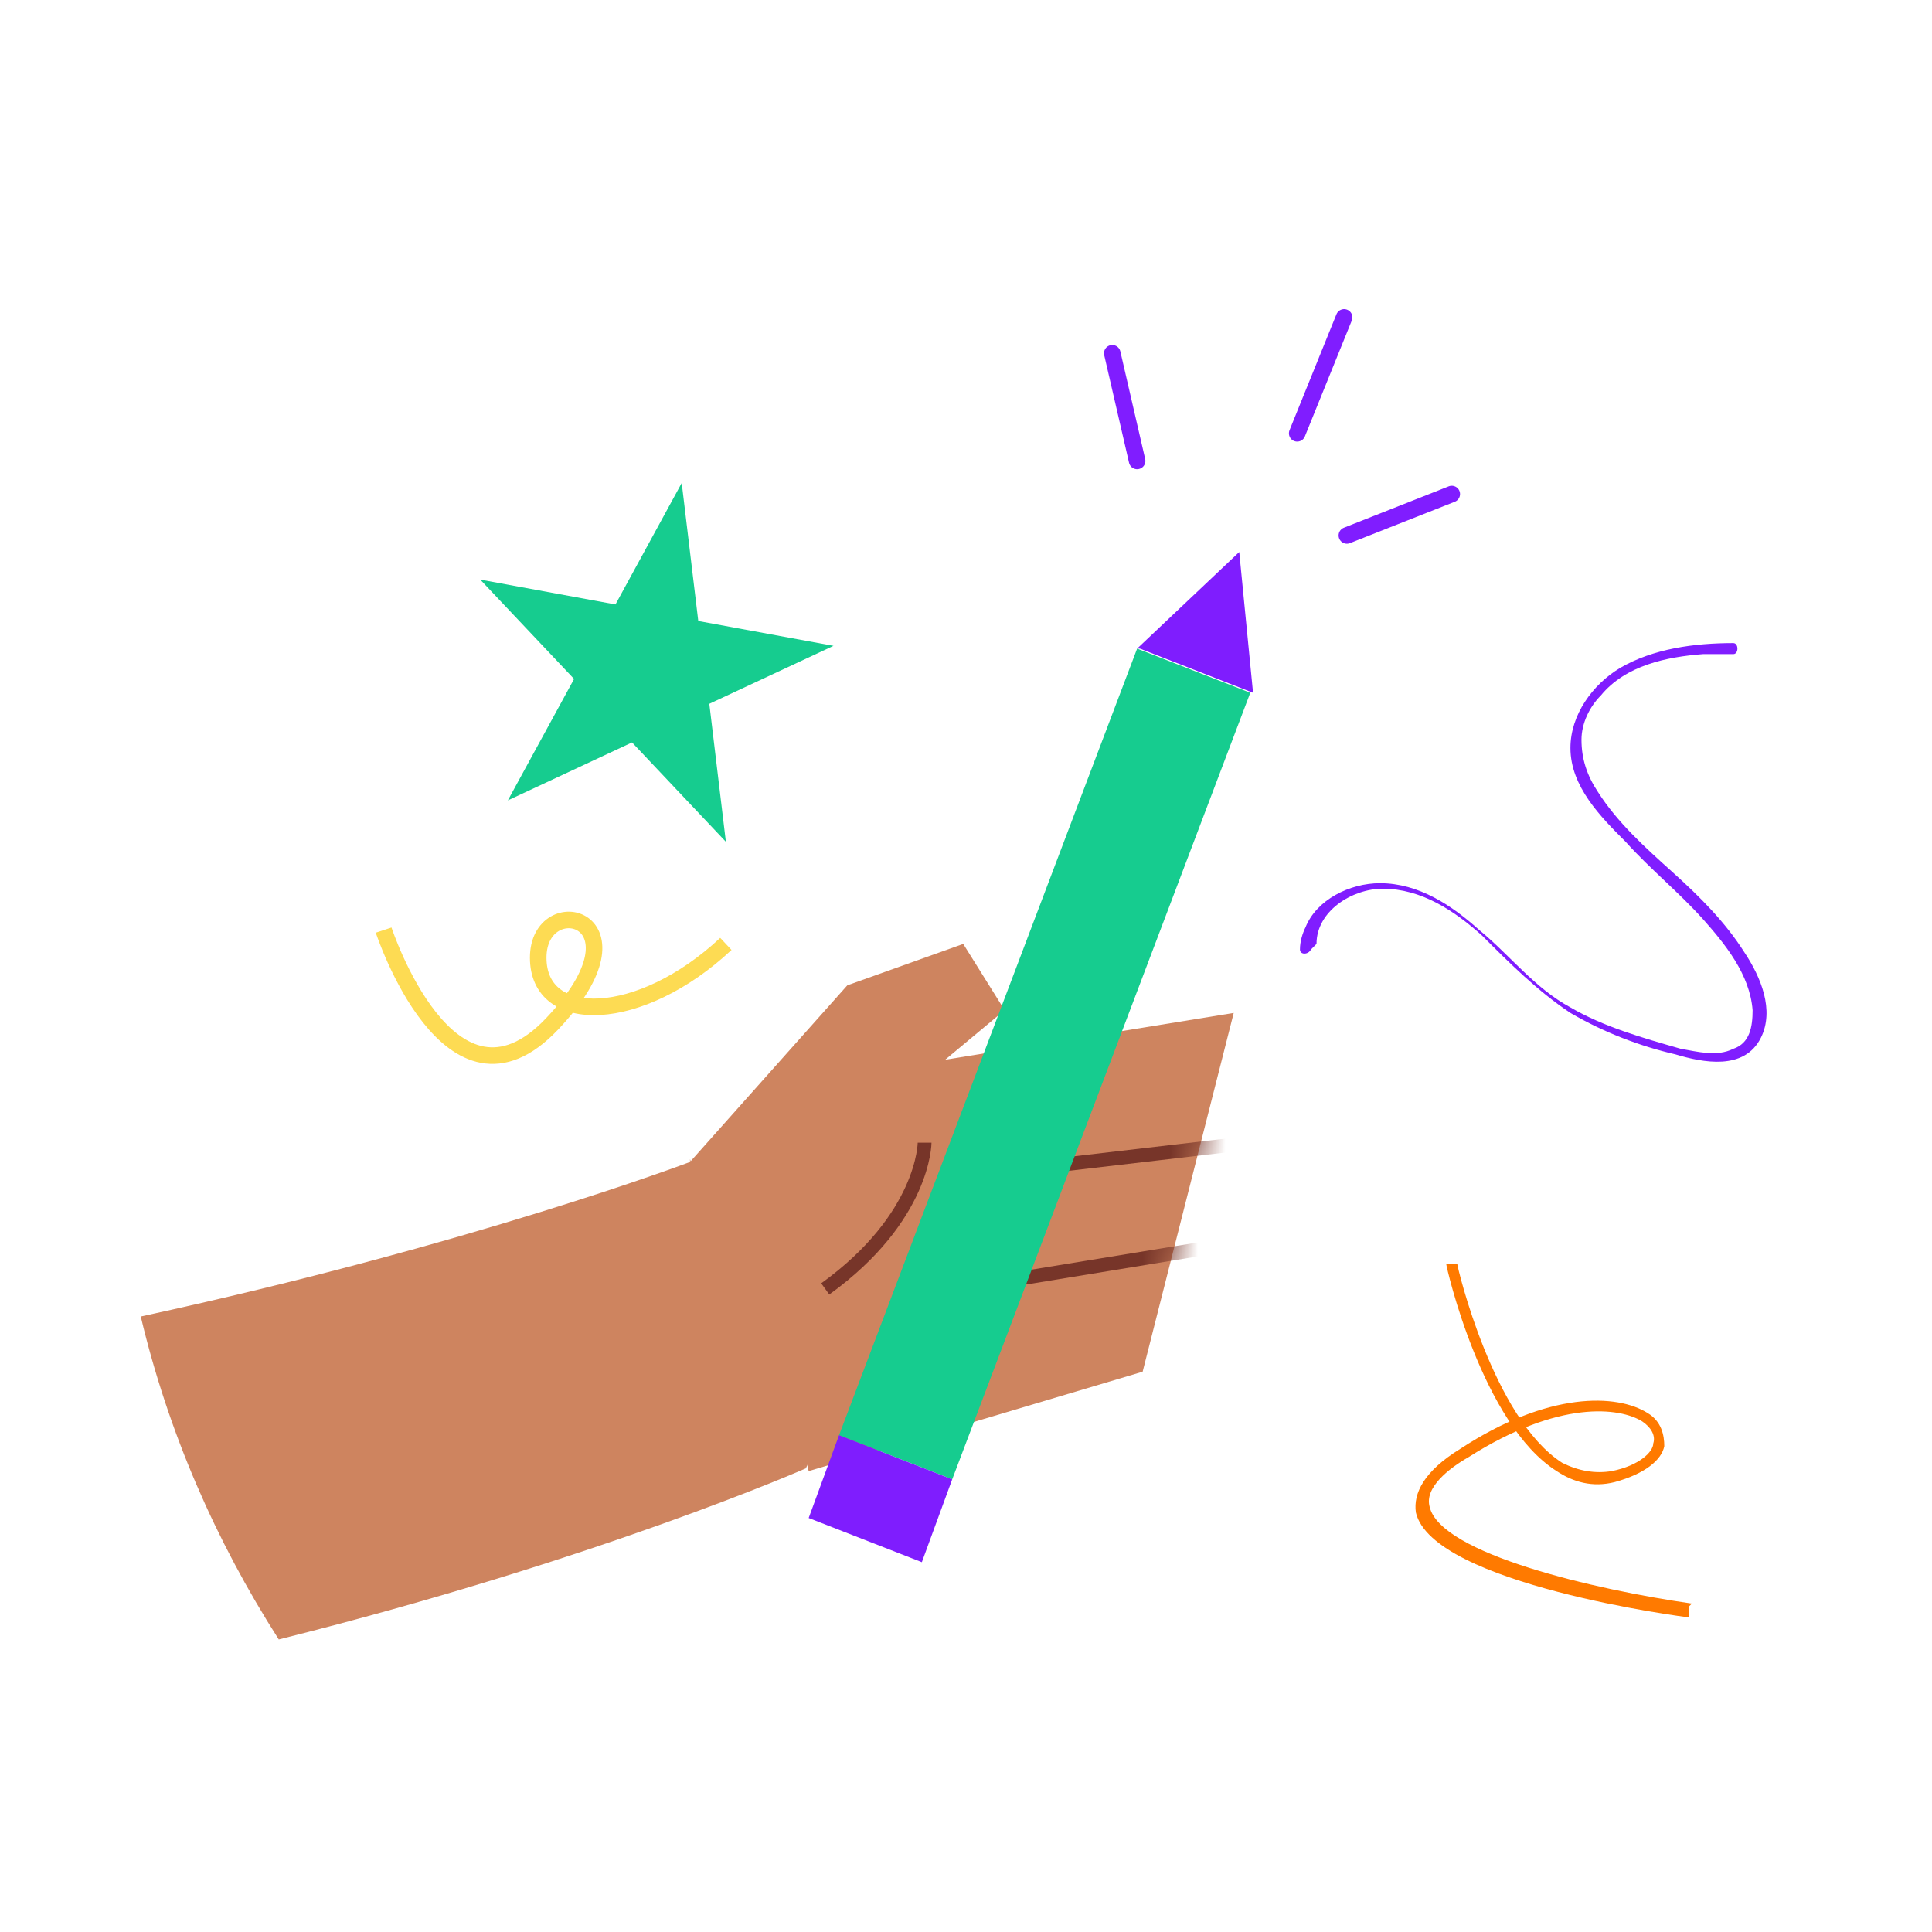 <svg xmlns="http://www.w3.org/2000/svg" xmlns:i="http://ns.adobe.com/AdobeIllustrator/10.0/" xmlns:xlink="http://www.w3.org/1999/xlink" id="Layer_1" viewBox="0 0 70 70"><defs><style>      .st0 {        fill: #801dff;      }      .st1 {        stroke: #773529;        stroke-width: .5px;      }      .st1, .st2, .st3 {        fill: none;        stroke-miterlimit: 10;      }      .st4 {        fill: #ff7a00;      }      .st2 {        stroke: #801dff;        stroke-linecap: round;      }      .st2, .st3 {        stroke-width: .6px;      }      .st5 {        fill: #7f1dfe;      }      .st6 {        fill: #fff;      }      .st7 {        mask: url(#mask);      }      .st8 {        fill: #ce845f;      }      .st9 {        fill: #16cc8f;      }      .st3 {        stroke: #fddb53;      }    </style><mask id="mask" x="26.9" y="36.7" width="23.1" height="16.6" maskUnits="userSpaceOnUse"><g id="mask0_6483_6108"><path class="st6" d="M27.5,42.4l2.4-3.3,14.8-2.4-3.3,13-12.1,3.6-2.4-9.7.6-1.2Z"></path></g></mask></defs><path class="st8" d="M23.8,44.5l1.2-2.4,5.7-6.4,4.2-1.5,1.5,2.4-3.6,3-.3,5.7-3.3,7.9-3.3-6.1-2.1-2.7Z"></path><path class="st8" d="M27.5,42.4l2.4-3.3,14.8-2.4-3.3,13-12.1,3.6-2.4-9.7.6-1.2Z"></path><g class="st7"><path class="st1" d="M37.6,42.3l12-1.4-1.5,3.6-11,1.8"></path></g><path class="st9" d="M41.2,23.5l-10.8,28.5,4.1,1.6,10.8-28.5-4.1-1.6Z"></path><path class="st5" d="M34.5,53.6l-4.1-1.6-1.1,3,4.1,1.6,1.1-3Z"></path><path class="st5" d="M41.2,23.5l3.7-3.5.5,5.1-4.1-1.6Z"></path><path class="st0" d="M47.7,34.2c0-1.2,1.3-2,2.4-2,1.4,0,2.6.8,3.6,1.7,1,1,2,2,3.2,2.8,1.2.7,2.5,1.2,3.8,1.5,1,.3,2.5.6,3.1-.6.5-1,0-2.2-.6-3.1-.7-1.1-1.6-2-2.6-2.9-1-.9-2-1.8-2.7-2.9-.4-.6-.6-1.2-.6-1.9,0-.6.3-1.2.7-1.6.9-1.1,2.4-1.4,3.7-1.5.4,0,.7,0,1.1,0,.2,0,.2-.4,0-.4-1.4,0-2.9.2-4.1.9-1,.6-1.8,1.7-1.8,2.9,0,1.4,1.1,2.5,2,3.4.9,1,1.9,1.8,2.8,2.8.8.9,1.7,2,1.8,3.3,0,.6-.1,1.2-.7,1.4-.6.3-1.3.1-1.9,0-1.4-.4-2.8-.8-4-1.5-1.3-.7-2.2-1.9-3.3-2.8-1-.9-2.2-1.7-3.6-1.7-1.1,0-2.3.6-2.7,1.6-.1.2-.2.5-.2.8,0,.2.3.2.4,0Z"></path><path class="st1" d="M33.5,41.4s0,2.7-3.6,5.3"></path><path class="st8" d="M25,42.1s-7.9,3-19.9,5.6c1,4.2,2.7,8.1,5,11.7,11.6-2.9,19.1-6.2,19.1-6.2l-4.2-11.2Z"></path><path class="st9" d="M26.3,30.5l-3.4-3.6-4.5,2.1,2.4-4.4-3.4-3.6,4.9.9,2.4-4.4.6,5,4.9.9-4.5,2.1.6,5Z"></path><path class="st2" d="M48.7,11.5l-1.7,4.2"></path><path class="st2" d="M52.6,17.9l-3.8,1.5"></path><path class="st2" d="M40.3,12.8l.9,3.9"></path><path class="st3" d="M13.9,33.7s2.4,7.3,6.1,3.4c3.7-3.9-.5-4.9-.5-2.4s3.7,2.4,6.8-.5"></path><path class="st4" d="M61.3,58.1c-3.5-.5-9.1-1.8-9.5-3.5-.2-.7.7-1.4,1.4-1.8,3.3-2.1,5.5-1.8,6.3-1.3.3.2.5.5.4.8,0,.3-.5.8-1.5,1-.6.1-1.2,0-1.8-.3-2.5-1.6-3.8-7.1-3.8-7.2h-.4c0,.1,1.3,5.8,4,7.5.6.4,1.3.6,2.1.4,1.1-.3,1.7-.8,1.8-1.3,0-.4-.1-.9-.6-1.2-1.1-.7-3.6-.8-6.8,1.3-1.3.8-1.7,1.6-1.6,2.3.6,2.6,9.8,3.8,9.9,3.8v-.4Z"></path></svg>